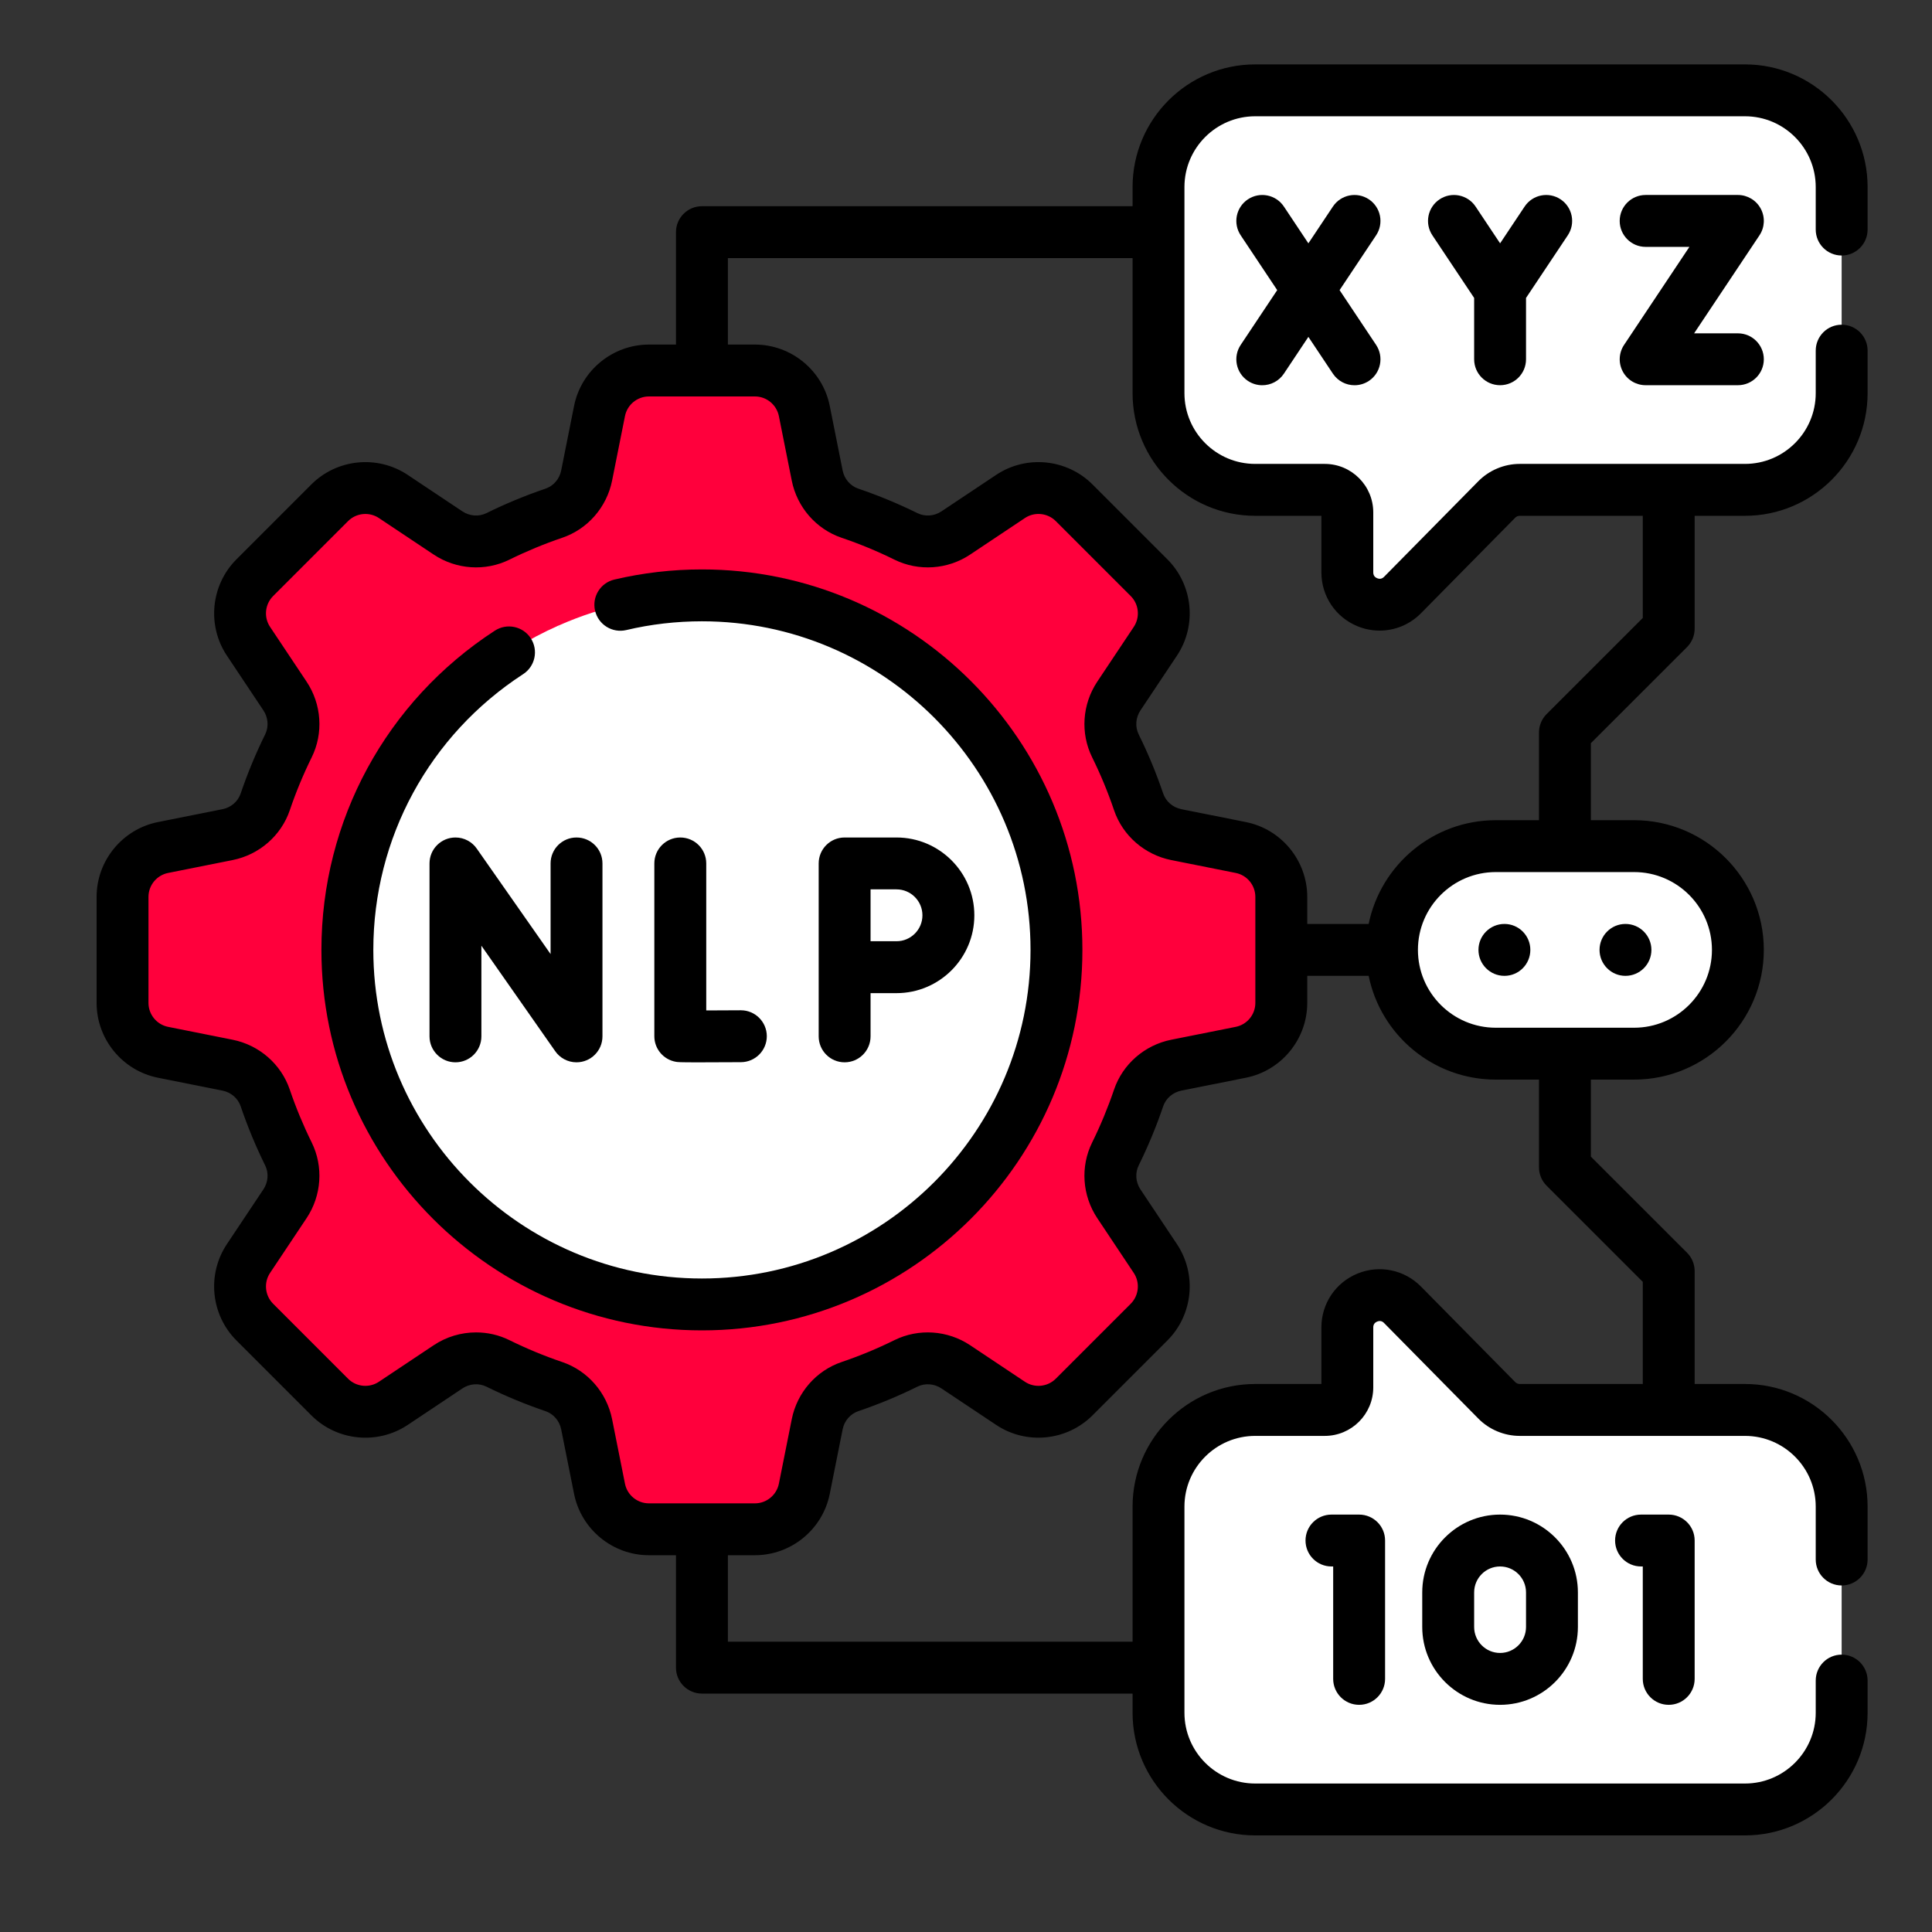 <svg width="60" height="60" viewBox="0 0 60 60" fill="none" xmlns="http://www.w3.org/2000/svg">
<rect x="0" y="0" width="60" height="60" fill="#333333" stroke="none"/>
<path d="M57.194 46.788V53.192C57.194 54.51 56.347 55.628 55.166 56.031C47.276 53.911 45.197 49.747 47.377 43.787H54.192C55.85 43.787 57.194 45.131 57.194 46.788Z" fill="white"/>
<path d="M55.166 56.031C54.861 56.137 54.532 56.194 54.192 56.194H38.981C37.322 56.194 35.978 54.85 35.978 53.192V46.788C35.978 45.131 37.322 43.787 38.981 43.787H41.142C41.529 43.787 41.843 43.473 41.843 43.085V41.223C41.843 40.328 42.928 39.883 43.556 40.52L46.483 43.488C46.671 43.679 46.928 43.787 47.196 43.787H47.377C47.108 49.636 49.749 53.767 55.166 56.031Z" fill="white"/>
<path d="M38.534 26.319L36.531 25.92C35.988 25.811 35.539 25.427 35.361 24.902C35.158 24.304 34.917 23.724 34.64 23.164C34.395 22.667 34.44 22.077 34.746 21.616L35.881 19.916C36.294 19.295 36.213 18.469 35.685 17.941L33.357 15.614C32.83 15.086 32.004 15.005 31.383 15.418L29.683 16.552C29.222 16.859 28.632 16.904 28.135 16.659C27.575 16.382 26.995 16.141 26.396 15.938C25.872 15.76 25.488 15.311 25.379 14.768L24.98 12.765C24.834 12.033 24.191 11.507 23.445 11.507H20.153C19.407 11.507 18.764 12.033 18.618 12.765L18.218 14.768C18.112 15.299 17.743 15.739 17.235 15.925C14.241 30.477 21.055 38.537 35.447 41.297H35.448L35.685 41.059C36.213 40.531 36.294 39.705 35.881 39.084L34.746 37.384C34.44 36.923 34.395 36.333 34.64 35.836C34.917 35.276 35.158 34.696 35.361 34.098C35.539 33.573 35.988 33.189 36.531 33.08L38.534 32.681C39.266 32.535 39.792 31.892 39.792 31.146V27.854C39.792 27.108 39.266 26.465 38.534 26.319Z" fill="#FF003C"/>
<path d="M17.235 15.925C17.224 15.93 17.212 15.933 17.201 15.938C16.604 16.14 16.022 16.383 15.463 16.659C14.966 16.904 14.376 16.859 13.915 16.552L12.214 15.419C11.594 15.004 10.767 15.086 10.24 15.614L7.913 17.941C7.385 18.469 7.303 19.295 7.717 19.916L8.85 21.617C9.158 22.077 9.203 22.667 8.957 23.164C8.681 23.724 8.439 24.305 8.236 24.902C8.059 25.426 7.609 25.812 7.067 25.92L5.064 26.32C4.332 26.466 3.806 27.109 3.806 27.855V31.145C3.806 31.892 4.332 32.534 5.064 32.68L7.067 33.08C7.609 33.188 8.059 33.574 8.236 34.098C8.439 34.695 8.681 35.276 8.957 35.836C9.203 36.333 9.158 36.923 8.85 37.383L7.717 39.084C7.303 39.705 7.385 40.531 7.913 41.059L10.24 43.386C10.767 43.914 11.594 43.996 12.214 43.581L13.915 42.449C14.376 42.141 14.966 42.096 15.463 42.342C16.022 42.618 16.604 42.86 17.201 43.062C17.725 43.24 18.111 43.69 18.219 44.231L18.619 46.235C18.765 46.966 19.407 47.493 20.153 47.493H23.444C24.19 47.493 24.832 46.966 24.979 46.235L25.379 44.231C25.487 43.69 25.873 43.24 26.396 43.062C26.994 42.86 27.575 42.618 28.135 42.342C28.632 42.096 29.222 42.141 29.683 42.449L31.383 43.581C32.004 43.996 32.83 43.914 33.358 43.386L35.447 41.297C23.203 36.839 17.033 28.271 17.235 15.925Z" fill="#FF003C"/>
<path d="M32.81 29.5C32.81 32.959 31.215 36.044 28.721 38.063C21.144 34.441 17.093 28.388 17.358 19.422C18.716 18.822 20.219 18.489 21.799 18.489C27.88 18.489 32.81 23.419 32.81 29.5Z" fill="white"/>
<path d="M28.721 38.062C26.829 39.594 24.421 40.511 21.799 40.511C15.718 40.511 10.788 35.581 10.788 29.5C10.788 24.999 13.489 21.128 17.358 19.421C18.081 27.534 21.903 33.785 28.721 38.062Z" fill="white"/>
<path d="M50.749 32.723H46.452C44.672 32.723 43.23 31.28 43.23 29.5C43.23 27.72 44.672 26.277 46.452 26.277H50.749C52.529 26.277 53.972 27.72 53.972 29.5C53.972 31.28 52.529 32.723 50.749 32.723Z" fill="white"/>
<path d="M57.194 5.808V12.211C57.194 13.869 55.85 15.213 54.192 15.213H52.81C45.243 13.334 42.465 9.226 45.339 2.806H54.192C55.85 2.806 57.194 4.15 57.194 5.808Z" fill="white"/>
<path d="M52.81 15.213H47.196C46.928 15.213 46.671 15.32 46.483 15.511L43.556 18.48C42.928 19.117 41.843 18.672 41.843 17.777V15.914C41.843 15.527 41.529 15.213 41.142 15.213H38.981C37.322 15.213 35.978 13.869 35.978 12.211V5.808C35.978 4.15 37.322 2.806 38.981 2.806H45.339C44.852 8.447 47.381 12.636 52.81 15.213Z" fill="white"/>
<path d="M46.586 52.945C45.254 52.945 44.169 51.861 44.169 50.528V49.454C44.169 48.121 45.254 47.037 46.586 47.037C47.919 47.037 49.003 48.121 49.003 49.454V50.528C49.003 51.861 47.919 52.945 46.586 52.945ZM46.586 48.648C46.142 48.648 45.781 49.009 45.781 49.454V50.528C45.781 50.972 46.142 51.334 46.586 51.334C47.031 51.334 47.392 50.972 47.392 50.528V49.454C47.392 49.009 47.031 48.648 46.586 48.648Z" fill="black"/>
<path d="M42.209 52.945C41.764 52.945 41.403 52.584 41.403 52.139V48.648H41.35C40.905 48.648 40.544 48.287 40.544 47.842C40.544 47.397 40.905 47.037 41.35 47.037H42.209C42.654 47.037 43.015 47.397 43.015 47.842V52.139C43.015 52.584 42.654 52.945 42.209 52.945Z" fill="black"/>
<path d="M51.823 52.945C51.378 52.945 51.018 52.584 51.018 52.139V48.648H50.964C50.519 48.648 50.158 48.287 50.158 47.842C50.158 47.397 50.519 47.037 50.964 47.037H51.823C52.268 47.037 52.629 47.397 52.629 47.842V52.139C52.629 52.584 52.268 52.945 51.823 52.945Z" fill="black"/>
<path d="M21.799 41.316C15.283 41.316 9.982 36.016 9.982 29.5C9.982 25.482 11.996 21.776 15.369 19.585C15.742 19.343 16.241 19.449 16.484 19.822C16.726 20.195 16.62 20.694 16.247 20.936C13.333 22.829 11.594 26.03 11.594 29.5C11.594 35.127 16.172 39.705 21.799 39.705C27.426 39.705 32.004 35.127 32.004 29.5C32.004 23.873 27.426 19.295 21.799 19.295C21.003 19.295 20.212 19.386 19.45 19.567C19.017 19.669 18.583 19.401 18.481 18.968C18.378 18.535 18.646 18.101 19.079 17.999C19.963 17.79 20.878 17.684 21.799 17.684C28.314 17.684 33.615 22.984 33.615 29.5C33.615 36.016 28.314 41.316 21.799 41.316Z" fill="black"/>
<path d="M21.687 32.992C21.087 32.992 21.049 32.985 20.991 32.975C20.604 32.909 20.321 32.574 20.321 32.181V26.814C20.321 26.369 20.682 26.009 21.127 26.009C21.572 26.009 21.933 26.369 21.933 26.814V31.38C22.255 31.379 22.639 31.377 23.003 31.375H23.008C23.451 31.375 23.811 31.733 23.814 32.176C23.816 32.622 23.457 32.984 23.012 32.987C22.396 32.99 21.976 32.992 21.687 32.992Z" fill="black"/>
<path d="M17.904 26.009C17.459 26.009 17.099 26.369 17.099 26.814V29.63L14.811 26.361C14.666 26.148 14.421 26.009 14.145 26.009C13.7 26.009 13.339 26.369 13.339 26.814V32.185C13.339 32.63 13.7 32.991 14.145 32.991C14.589 32.991 14.95 32.63 14.95 32.185V29.37L17.238 32.639C17.383 32.852 17.627 32.991 17.904 32.991C18.349 32.991 18.71 32.63 18.71 32.185V26.814C18.71 26.369 18.349 26.009 17.904 26.009Z" fill="black"/>
<path d="M27.842 26.009H26.23C25.785 26.009 25.425 26.369 25.425 26.814V32.185C25.425 32.63 25.785 32.991 26.23 32.991C26.675 32.991 27.036 32.63 27.036 32.185V30.843H27.842C29.174 30.843 30.259 29.759 30.259 28.426C30.259 27.093 29.174 26.009 27.842 26.009ZM27.842 29.231H27.036V27.62H27.842C28.286 27.62 28.647 27.982 28.647 28.426C28.647 28.87 28.286 29.231 27.842 29.231Z" fill="black"/>
<path d="M57.194 7.935C57.639 7.935 58 7.574 58 7.129V5.808C58 3.708 56.292 2 54.192 2H38.981C36.881 2 35.173 3.708 35.173 5.808V6.404H21.799C21.354 6.404 20.993 6.765 20.993 7.21V10.701H20.153C19.027 10.701 18.049 11.503 17.828 12.607L17.428 14.611C17.376 14.875 17.189 15.091 16.943 15.175C16.318 15.387 15.7 15.643 15.106 15.936C14.871 16.052 14.586 16.031 14.362 15.882L12.661 14.748C11.724 14.123 10.466 14.248 9.67 15.044L7.343 17.371C6.547 18.167 6.422 19.425 7.047 20.362L8.181 22.063C8.33 22.287 8.351 22.572 8.235 22.807C7.942 23.401 7.686 24.019 7.474 24.644C7.39 24.891 7.174 25.077 6.91 25.13L4.906 25.53C3.802 25.75 3 26.728 3 27.854V31.146C3 32.272 3.802 33.25 4.906 33.47L6.909 33.87C7.174 33.923 7.39 34.109 7.474 34.356C7.686 34.981 7.942 35.599 8.235 36.193C8.351 36.428 8.33 36.713 8.18 36.937L7.046 38.638C6.422 39.575 6.546 40.833 7.343 41.629L9.67 43.956C10.466 44.753 11.724 44.877 12.661 44.253L14.362 43.118C14.586 42.969 14.871 42.948 15.106 43.064C15.7 43.357 16.317 43.613 16.942 43.825C17.189 43.909 17.375 44.125 17.428 44.39L17.828 46.393C18.049 47.497 19.027 48.299 20.153 48.299H20.993V51.79C20.993 52.235 21.354 52.596 21.799 52.596H35.173V53.192C35.173 55.292 36.881 57 38.981 57H54.192C56.292 57 58 55.292 58 53.192V52.192C58 51.747 57.639 51.386 57.194 51.386C56.749 51.386 56.389 51.747 56.389 52.192V53.192C56.389 54.403 55.403 55.389 54.192 55.389H38.981C37.77 55.389 36.784 54.403 36.784 53.192V46.788C36.784 45.578 37.77 44.593 38.981 44.593H41.142C41.973 44.593 42.648 43.917 42.648 43.086V41.223C42.648 41.136 42.689 41.076 42.769 41.043C42.85 41.01 42.922 41.024 42.982 41.086L45.909 44.053C46.246 44.396 46.715 44.593 47.196 44.593H54.192C55.403 44.593 56.389 45.578 56.389 46.788V48.432C56.389 48.877 56.749 49.238 57.194 49.238C57.639 49.238 58 48.877 58 48.432V46.788C58 44.689 56.292 42.981 54.192 42.981H52.629V39.475C52.629 39.261 52.544 39.056 52.393 38.905L49.406 35.92V33.528H50.749C52.97 33.528 54.777 31.721 54.777 29.5C54.777 27.279 52.97 25.472 50.749 25.472H49.406V23.08L52.393 20.095C52.544 19.943 52.629 19.738 52.629 19.525V16.019H54.192C56.292 16.019 58 14.311 58 12.211V10.889C58 10.444 57.639 10.084 57.194 10.084C56.749 10.084 56.389 10.444 56.389 10.889V12.211C56.389 13.422 55.403 14.407 54.192 14.407H47.196C46.715 14.407 46.246 14.604 45.91 14.946L42.983 17.914C42.921 17.976 42.85 17.99 42.769 17.957C42.689 17.924 42.648 17.864 42.648 17.777V15.914C42.648 15.083 41.973 14.407 41.142 14.407H38.981C37.77 14.407 36.784 13.422 36.784 12.211V5.808C36.784 4.597 37.77 3.611 38.981 3.611H54.192C55.403 3.611 56.389 4.597 56.389 5.808V7.129C56.389 7.574 56.749 7.935 57.194 7.935ZM20.153 46.688C19.792 46.688 19.479 46.431 19.409 46.077L19.009 44.074C18.843 43.247 18.25 42.567 17.46 42.299C16.902 42.11 16.35 41.881 15.819 41.619C15.494 41.458 15.139 41.379 14.785 41.379C14.325 41.379 13.864 41.513 13.468 41.778L11.767 42.912C11.467 43.112 11.064 43.072 10.809 42.817L8.482 40.489C8.227 40.234 8.187 39.831 8.387 39.532L9.521 37.831C9.989 37.129 10.049 36.228 9.68 35.48C9.418 34.949 9.189 34.397 8.999 33.838C8.731 33.049 8.052 32.456 7.225 32.29L5.222 31.89C4.868 31.82 4.611 31.507 4.611 31.146V27.854C4.611 27.493 4.868 27.18 5.222 27.11L7.225 26.71C8.052 26.544 8.732 25.951 9 25.162C9.189 24.603 9.418 24.051 9.68 23.52C10.05 22.771 9.989 21.871 9.521 21.169L8.387 19.468C8.187 19.168 8.227 18.766 8.482 18.511L10.81 16.183C11.065 15.928 11.467 15.889 11.767 16.088L13.468 17.222C14.169 17.69 15.07 17.75 15.819 17.381C16.35 17.119 16.902 16.89 17.46 16.701C18.25 16.433 18.843 15.753 19.009 14.926L19.409 12.923C19.479 12.569 19.792 12.312 20.153 12.312H23.445C23.805 12.312 24.118 12.569 24.189 12.923L24.589 14.926C24.754 15.753 25.347 16.433 26.137 16.701C26.696 16.89 27.248 17.119 27.779 17.381C28.528 17.75 29.428 17.69 30.13 17.222L31.83 16.088C32.13 15.888 32.533 15.928 32.788 16.183L35.116 18.511C35.371 18.766 35.41 19.168 35.211 19.468L34.077 21.169C33.609 21.871 33.548 22.772 33.918 23.52C34.18 24.051 34.409 24.603 34.598 25.162C34.866 25.951 35.546 26.544 36.373 26.71L38.376 27.11C38.73 27.18 38.986 27.493 38.986 27.854V31.146C38.986 31.507 38.73 31.82 38.376 31.89L36.373 32.29C35.546 32.456 34.866 33.049 34.598 33.838C34.408 34.397 34.18 34.949 33.918 35.48C33.548 36.228 33.609 37.129 34.077 37.831L35.21 39.532C35.41 39.832 35.37 40.234 35.116 40.489L32.788 42.817C32.533 43.072 32.13 43.112 31.83 42.912L30.13 41.778C29.428 41.31 28.527 41.249 27.778 41.619C27.248 41.881 26.696 42.11 26.137 42.299C25.347 42.567 24.754 43.247 24.589 44.074L24.189 46.077C24.118 46.431 23.805 46.688 23.445 46.688H20.153ZM51.018 39.809V42.981H47.196C47.144 42.981 47.094 42.96 47.057 42.923L44.13 39.955C43.613 39.431 42.839 39.273 42.158 39.552C41.477 39.831 41.037 40.487 41.037 41.223V42.981H38.981C36.881 42.981 35.173 44.689 35.173 46.788V50.984H22.605V48.299H23.445C24.571 48.299 25.549 47.497 25.769 46.393L26.169 44.389C26.222 44.125 26.408 43.909 26.655 43.825C27.28 43.613 27.898 43.357 28.491 43.064C28.726 42.948 29.012 42.969 29.236 43.118L30.937 44.252C31.873 44.877 33.131 44.752 33.928 43.956L36.255 41.629C37.051 40.833 37.176 39.575 36.551 38.638L35.417 36.937C35.268 36.713 35.247 36.428 35.363 36.193C35.656 35.599 35.912 34.981 36.124 34.356C36.208 34.109 36.424 33.923 36.688 33.87L38.692 33.47C39.796 33.25 40.598 32.272 40.598 31.146V30.306H42.505C42.879 32.142 44.507 33.528 46.452 33.528H47.795V36.254C47.795 36.467 47.88 36.672 48.031 36.823L51.018 39.809ZM50.749 27.083C52.082 27.083 53.166 28.167 53.166 29.5C53.166 30.833 52.082 31.917 50.749 31.917H46.452C45.119 31.917 44.035 30.833 44.035 29.5C44.035 28.167 45.119 27.083 46.452 27.083H50.749ZM38.981 16.019H41.037V17.777C41.037 18.513 41.477 19.169 42.158 19.448C42.381 19.54 42.614 19.584 42.846 19.584C43.319 19.584 43.782 19.398 44.13 19.045L47.058 16.076C47.094 16.04 47.144 16.019 47.196 16.019H51.018V19.191L48.031 22.177C47.88 22.328 47.795 22.533 47.795 22.746V25.472H46.452C44.507 25.472 42.879 26.858 42.505 28.694H40.598V27.854C40.598 26.728 39.796 25.75 38.692 25.53L36.688 25.13C36.424 25.077 36.208 24.891 36.124 24.644C35.912 24.019 35.656 23.401 35.363 22.807C35.247 22.572 35.268 22.287 35.417 22.063L36.551 20.362C37.176 19.425 37.051 18.167 36.255 17.371L33.928 15.044C33.131 14.248 31.873 14.123 30.937 14.748L29.236 15.882C29.012 16.031 28.727 16.052 28.492 15.936C27.898 15.643 27.28 15.387 26.655 15.175C26.408 15.091 26.222 14.875 26.169 14.611L25.769 12.607C25.549 11.503 24.571 10.701 23.445 10.701H22.605V8.016H35.173V12.211C35.173 14.311 36.881 16.019 38.981 16.019Z" fill="black"/>
<path d="M46.721 30.306C47.166 30.306 47.526 29.945 47.526 29.5C47.526 29.055 47.166 28.694 46.721 28.694C46.276 28.694 45.915 29.055 45.915 29.5C45.915 29.945 46.276 30.306 46.721 30.306Z" fill="black"/>
<path d="M50.48 30.306C50.925 30.306 51.286 29.945 51.286 29.5C51.286 29.055 50.925 28.694 50.48 28.694C50.035 28.694 49.675 29.055 49.675 29.5C49.675 29.945 50.035 30.306 50.48 30.306Z" fill="black"/>
<path d="M42.513 6.191C42.142 5.944 41.642 6.044 41.395 6.414L40.633 7.557L39.872 6.414C39.625 6.044 39.125 5.944 38.754 6.191C38.384 6.438 38.284 6.938 38.531 7.308L39.665 9.01L38.531 10.711C38.284 11.082 38.384 11.582 38.754 11.829C38.892 11.92 39.047 11.964 39.2 11.964C39.461 11.964 39.716 11.838 39.872 11.605L40.633 10.462L41.395 11.605C41.551 11.838 41.806 11.964 42.066 11.964C42.22 11.964 42.375 11.92 42.513 11.829C42.883 11.582 42.983 11.082 42.736 10.711L41.602 9.01L42.736 7.308C42.983 6.938 42.883 6.438 42.513 6.191Z" fill="black"/>
<path d="M53.972 10.352H52.612L54.642 7.308C54.807 7.06 54.822 6.743 54.682 6.481C54.542 6.219 54.269 6.055 53.972 6.055H51.107C50.662 6.055 50.301 6.416 50.301 6.861C50.301 7.306 50.662 7.667 51.107 7.667H52.466L50.437 10.711C50.272 10.958 50.257 11.276 50.397 11.538C50.537 11.8 50.81 11.963 51.107 11.963H53.972C54.417 11.963 54.777 11.603 54.777 11.158C54.777 10.713 54.417 10.352 53.972 10.352Z" fill="black"/>
<path d="M48.466 6.191C48.096 5.944 47.595 6.044 47.349 6.414L46.587 7.557L45.825 6.414C45.578 6.044 45.077 5.944 44.707 6.191C44.337 6.437 44.237 6.938 44.484 7.308L45.781 9.253V11.158C45.781 11.603 46.142 11.963 46.587 11.963C47.032 11.963 47.392 11.603 47.392 11.158V9.253L48.689 7.308C48.936 6.938 48.836 6.437 48.466 6.191Z" fill="black"/>
</svg>
